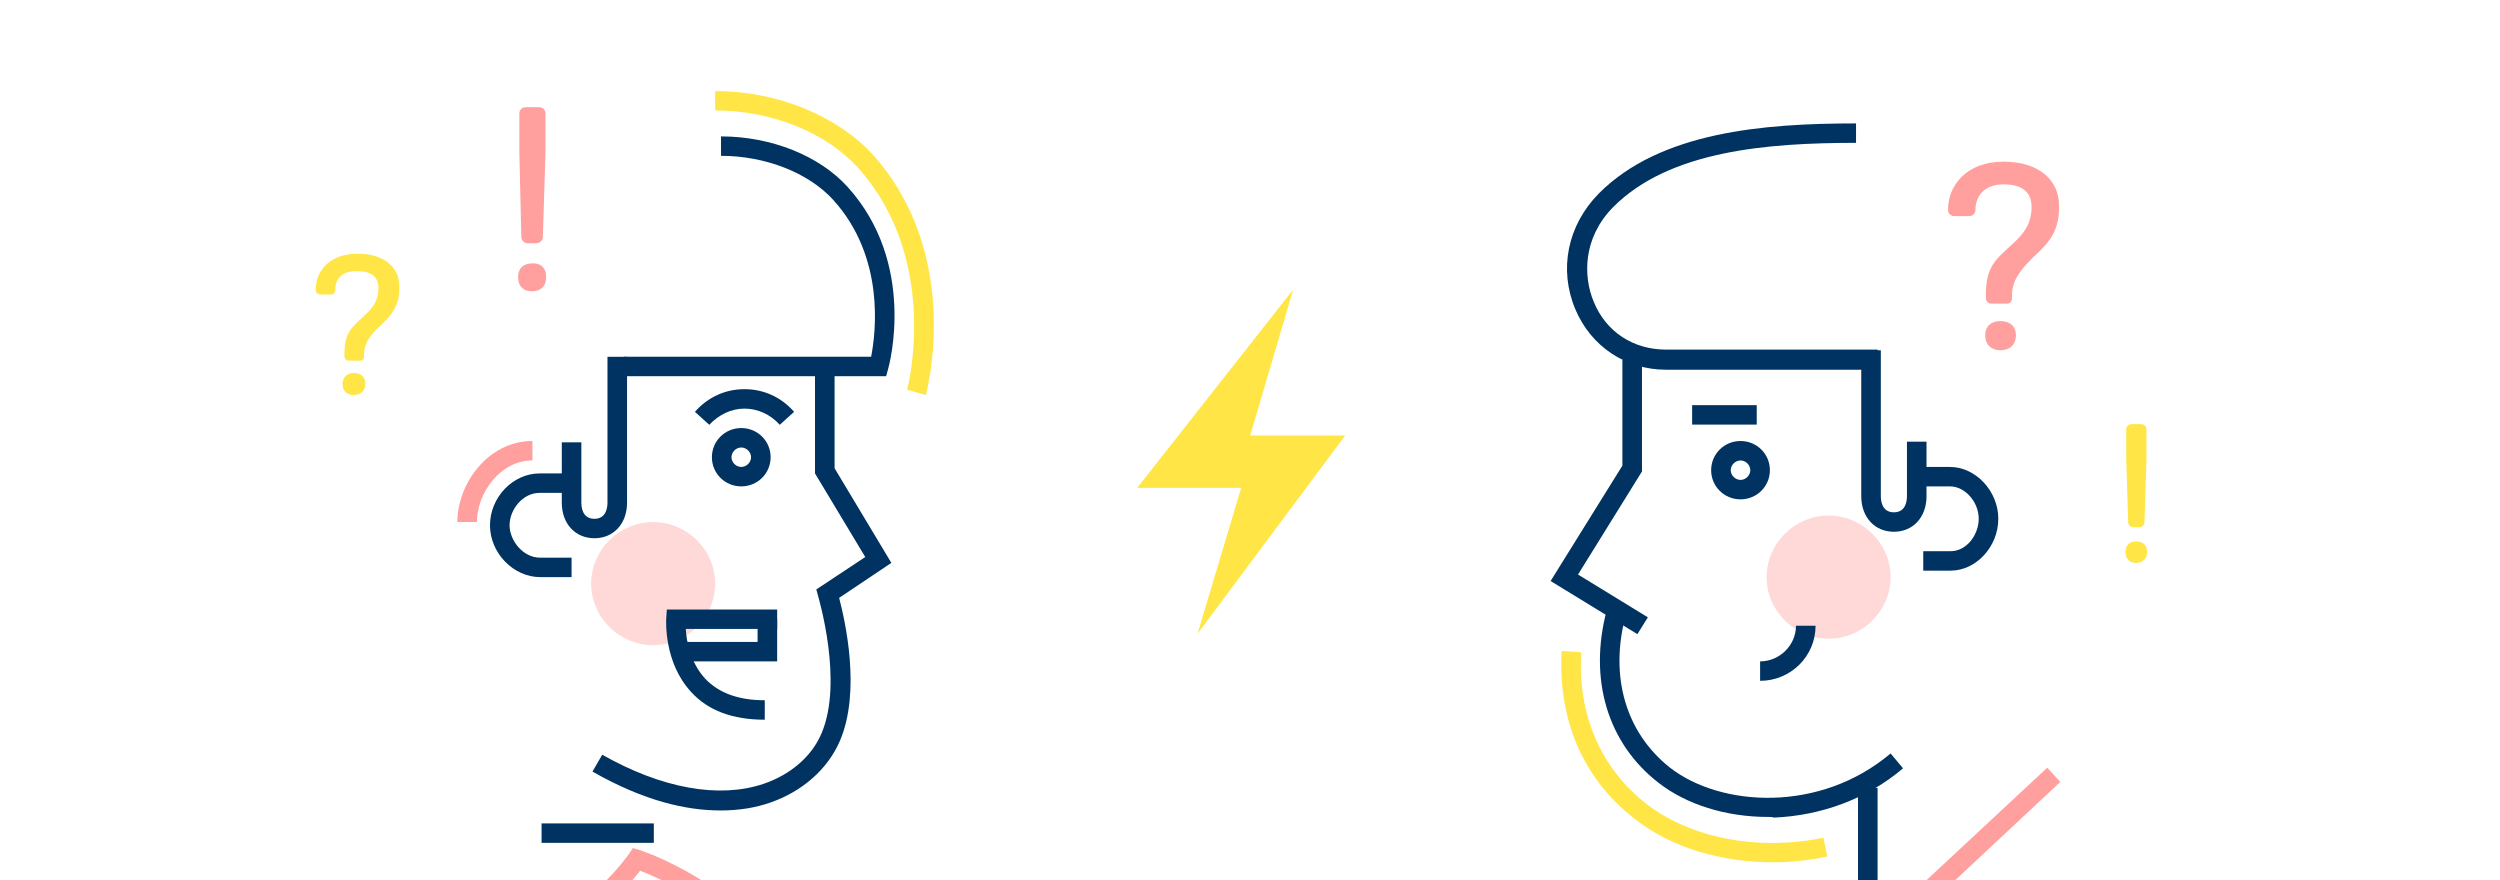 <svg width="284" height="100" viewBox="0 0 284 100" fill="none" xmlns="http://www.w3.org/2000/svg">
<g clip-path="url(#clip0_599_4183)">
<path d="M99.405 137.349H97.181C97.181 109.591 76.794 100.461 72.715 98.915C67.969 105.026 61.002 109.001 54.254 109.443C50.547 109.664 46.988 109.001 43.726 107.455L44.69 105.467C47.655 106.866 50.843 107.455 54.18 107.308C60.481 106.94 67.08 102.964 71.454 97L71.899 96.337L72.64 96.558C72.863 96.631 99.404 105.025 99.404 137.347" fill="#FF9F9E"/>
<path d="M201.652 130.575L199.724 129.397L215.812 102.818L232.568 87.207L234.05 88.828L217.591 104.217L201.652 130.575Z" fill="#FF9F9E"/>
<path d="M60.853 27.642H59.963C59.593 27.642 59.221 27.348 59.221 26.906L58.999 17.334V12.916C58.999 12.474 59.296 12.179 59.741 12.179H61.224C61.669 12.179 61.966 12.474 61.966 12.916V17.334L61.669 26.906C61.669 27.348 61.299 27.642 60.854 27.642H60.853ZM62.041 31.471C62.041 32.576 61.373 33.09 60.41 33.09C59.52 33.09 58.853 32.575 58.853 31.471C58.853 30.44 59.52 29.925 60.41 29.925C61.374 29.852 62.041 30.367 62.041 31.471Z" fill="#FF9F9E"/>
<path d="M243.021 59.891H242.354C242.057 59.891 241.76 59.671 241.76 59.302L241.538 52.086V48.773C241.538 48.478 241.76 48.184 242.131 48.184H243.243C243.54 48.184 243.837 48.405 243.837 48.773V52.086L243.614 59.302C243.614 59.597 243.392 59.891 243.021 59.891H243.021ZM243.911 62.689C243.911 63.499 243.392 63.941 242.65 63.941C241.983 63.941 241.464 63.573 241.464 62.689C241.464 61.879 241.983 61.511 242.65 61.511C243.392 61.511 243.911 61.879 243.911 62.689Z" fill="#FFE646"/>
<path d="M224.412 23.813C224.412 24.255 224.115 24.55 223.67 24.55H222.038C221.593 24.55 221.297 24.255 221.297 23.813C221.297 21.089 223.372 18.365 227.598 18.365C231.75 18.365 233.9 20.574 233.9 23.298V23.74C233.9 26.317 232.64 27.717 231.009 29.188C229.377 30.809 228.562 31.913 228.562 33.607V33.901C228.562 34.196 228.34 34.491 228.043 34.491H226.19C225.893 34.491 225.596 34.196 225.596 33.901V33.459C225.596 30.22 226.783 29.41 228.71 27.643C229.97 26.464 230.786 25.36 230.786 23.519C230.786 21.973 229.895 20.942 227.598 20.942C225.374 20.942 224.41 22.341 224.41 23.813L224.412 23.813ZM229.007 38.096C229.007 39.201 228.265 39.79 227.228 39.79C226.264 39.79 225.523 39.201 225.523 38.096C225.523 36.992 226.265 36.477 227.228 36.477C228.266 36.477 229.007 36.993 229.007 38.096Z" fill="#FF9F9E"/>
<path d="M38.094 32.87C38.094 33.238 37.871 33.459 37.575 33.459H36.388C36.091 33.459 35.869 33.238 35.869 32.87C35.869 30.809 37.426 28.82 40.615 28.82C43.728 28.82 45.36 30.439 45.36 32.502V32.87C45.36 34.784 44.396 35.889 43.21 36.994C41.95 38.172 41.357 39.055 41.357 40.307V40.528C41.357 40.749 41.208 40.97 40.986 40.97H39.577C39.355 40.97 39.132 40.749 39.132 40.528V40.16C39.132 37.73 40.023 37.141 41.431 35.816C42.395 34.932 42.988 34.122 42.988 32.723C42.988 31.545 42.32 30.81 40.616 30.81C38.762 30.736 38.095 31.767 38.095 32.872L38.094 32.87ZM41.506 43.621C41.506 44.431 40.912 44.873 40.17 44.873C39.429 44.873 38.91 44.431 38.91 43.621C38.91 42.811 39.503 42.37 40.17 42.37C40.912 42.37 41.506 42.738 41.506 43.621Z" fill="#FFE646"/>
<path d="M54.181 59.302H51.957C51.957 54.958 55.441 50.098 60.483 50.098V52.306C56.85 52.306 54.181 55.988 54.181 59.301" fill="#FF9F9E"/>
<path d="M81.241 66.298C81.241 70.127 78.053 73.293 74.198 73.293C70.343 73.293 67.155 70.127 67.155 66.298C67.155 62.469 70.343 59.303 74.198 59.303C78.053 59.303 81.241 62.469 81.241 66.298Z" fill="#FF9F9E" fill-opacity="0.4"/>
<path d="M214.774 65.561C214.774 69.39 211.586 72.556 207.731 72.556C203.875 72.556 200.687 69.39 200.687 65.561C200.687 61.732 203.875 58.567 207.731 58.567C211.586 58.567 214.774 61.733 214.774 65.561Z" fill="#FF9F9E" fill-opacity="0.4"/>
<path d="M105.189 44.872L103.039 44.282C103.113 44.135 106.82 29.778 97.702 19.322C94.069 15.125 87.767 12.548 81.243 12.548V10.34C88.361 10.34 95.33 13.211 99.407 17.85C109.268 29.189 105.338 44.21 105.189 44.872" fill="#FFE646"/>
<path d="M201.429 97.958C195.498 97.958 189.789 96.265 185.712 93.025C179.855 88.534 176.964 81.76 177.409 73.955L179.633 74.102C179.188 81.171 181.858 87.281 187.047 91.331C192.088 95.234 199.799 96.707 207.138 95.16L207.583 97.296C205.508 97.738 203.431 97.958 201.429 97.958" fill="#FFE646"/>
<path d="M67.526 61.144C65.376 61.144 63.819 59.524 63.819 57.095V50.247H66.042V57.095C66.042 57.537 66.116 58.935 67.526 58.935C68.934 58.935 69.009 57.536 69.009 57.095V40.529H71.233V57.095C71.233 59.524 69.676 61.144 67.526 61.144Z" fill="#003361"/>
<path d="M100.665 42.736H70.861V40.528H98.96C99.479 37.878 100.592 29.263 94.659 22.711C91.842 19.618 86.948 17.703 81.908 17.703V15.495C87.617 15.495 93.103 17.703 96.29 21.237C104.149 29.925 101.035 41.412 100.887 41.927L100.665 42.737" fill="#003361"/>
<path d="M81.834 92.068C78.053 92.068 73.235 91.037 67.303 87.65L68.415 85.736C75.161 89.565 81.685 90.743 86.727 89.049C89.767 88.018 92.213 85.957 93.325 83.306C95.846 77.416 92.955 67.845 92.955 67.77L92.732 66.96L98.293 63.278L92.584 53.78V40.895H94.808V53.192L101.258 63.942L95.327 67.918C95.994 70.495 97.847 78.521 95.401 84.191C93.992 87.431 91.1 89.934 87.468 91.186C85.985 91.701 84.132 92.07 81.834 92.07" fill="#003361"/>
<path d="M61.522 93.54H74.273V95.748H61.522V93.54Z" fill="#003361"/>
<path d="M84.208 55.253C82.355 55.253 80.872 53.78 80.872 51.94C80.872 50.099 82.355 48.627 84.208 48.627C86.061 48.627 87.544 50.1 87.544 51.94C87.544 53.78 86.061 55.253 84.208 55.253ZM84.208 50.835C83.615 50.835 83.096 51.35 83.096 51.939C83.096 52.529 83.615 53.044 84.208 53.044C84.801 53.044 85.32 52.528 85.32 51.939C85.32 51.35 84.801 50.835 84.208 50.835Z" fill="#003361"/>
<path d="M64.931 65.561H61.372C58.332 65.561 55.663 62.837 55.663 59.671C55.663 56.505 58.258 53.781 61.297 53.781H64.93V55.99H61.297C59.37 55.99 57.887 57.903 57.887 59.671C57.887 61.364 59.37 63.353 61.371 63.353H64.93V65.561" fill="#003361"/>
<path d="M80.574 48.259L78.942 46.785C80.426 45.092 82.427 44.209 84.576 44.209C86.727 44.209 88.729 45.092 90.211 46.785L88.58 48.259C87.542 47.082 86.06 46.418 84.576 46.418C83.093 46.418 81.685 47.081 80.573 48.259" fill="#003361"/>
<path d="M86.877 81.76C83.244 81.76 80.427 80.728 78.499 78.593C75.385 75.206 75.682 70.495 75.682 70.273L75.756 69.242H88.286V71.45H77.906C77.98 72.849 78.425 75.279 80.13 77.12C81.687 78.739 83.911 79.549 86.877 79.549V81.758" fill="#003361"/>
<path d="M88.285 75.133H77.535V72.925H86.061V70.347H88.285V75.133Z" fill="#003361"/>
<path d="M221.595 64.825H218.481V62.616H221.595C223.448 62.616 224.783 60.703 224.783 58.935C224.783 57.021 223.226 55.253 221.521 55.253H218.481V53.045H221.521C224.412 53.045 227.007 55.769 227.007 58.935C227.007 62.101 224.486 64.825 221.594 64.825" fill="#003361"/>
<path d="M186.008 72.04L176.149 66.003L184.303 52.897V40.895H186.528V53.559L179.262 65.267L187.195 70.127L186.008 72.04Z" fill="#003361"/>
<path d="M200.837 92.805C196.091 92.805 191.569 91.406 188.382 88.902C182.599 84.411 180.449 77.122 182.525 69.317L184.675 69.906C182.822 76.828 184.675 83.232 189.716 87.209C195.498 91.7 206.768 92.364 214.774 85.59L216.183 87.283C212.105 90.744 206.915 92.658 201.504 92.878C201.356 92.805 201.133 92.805 200.837 92.805" fill="#003361"/>
<path d="M211.07 89.502H213.293V102.019H211.07V89.502Z" fill="#003361"/>
<path d="M213.292 42H189.271C184.673 42 180.744 39.349 178.966 35.152C177.039 30.587 178.076 25.581 181.634 21.972C188.604 14.977 200.317 14.02 210.845 14.02V16.228C200.762 16.228 189.641 17.112 183.265 23.517C179.78 27.052 179.854 31.395 181.041 34.267C182.45 37.728 185.564 39.715 189.271 39.715H213.292V41.998H213.292L213.292 42Z" fill="#003361"/>
<path d="M197.723 56.726C195.87 56.726 194.387 55.253 194.387 53.413C194.387 51.572 195.87 50.099 197.723 50.099C199.577 50.099 201.06 51.573 201.06 53.413C201.06 55.254 199.576 56.726 197.723 56.726ZM197.723 52.308C197.13 52.308 196.611 52.823 196.611 53.412C196.611 54.001 197.13 54.517 197.723 54.517C198.317 54.517 198.835 54.001 198.835 53.412C198.835 52.823 198.316 52.308 197.723 52.308Z" fill="#003361"/>
<path d="M199.947 77.341V75.133C202.171 75.133 204.025 73.292 204.025 71.083H206.249C206.249 74.544 203.432 77.342 199.947 77.342" fill="#003361"/>
<path d="M192.226 46.026H199.565V48.234H192.226V46.026Z" fill="#003361"/>
<path d="M215.145 60.408C212.996 60.408 211.438 58.787 211.438 56.358V39.792H213.662V56.358C213.662 56.8 213.736 58.199 215.145 58.199C216.555 58.199 216.629 56.8 216.629 56.358V50.173H218.853V56.358C218.853 58.788 217.296 60.408 215.145 60.408Z" fill="#003361"/>
<path d="M136.039 71.997L141 55.418H129.188L146.906 32.894L142.024 49.474H152.812L136.039 71.997Z" fill="#FFE646"/>
</g>
<defs>
<clipPath id="clip0_599_4183">
<rect width="282" height="97" fill="white" transform="translate(0 3)"/>
</clipPath>
</defs>
</svg>
